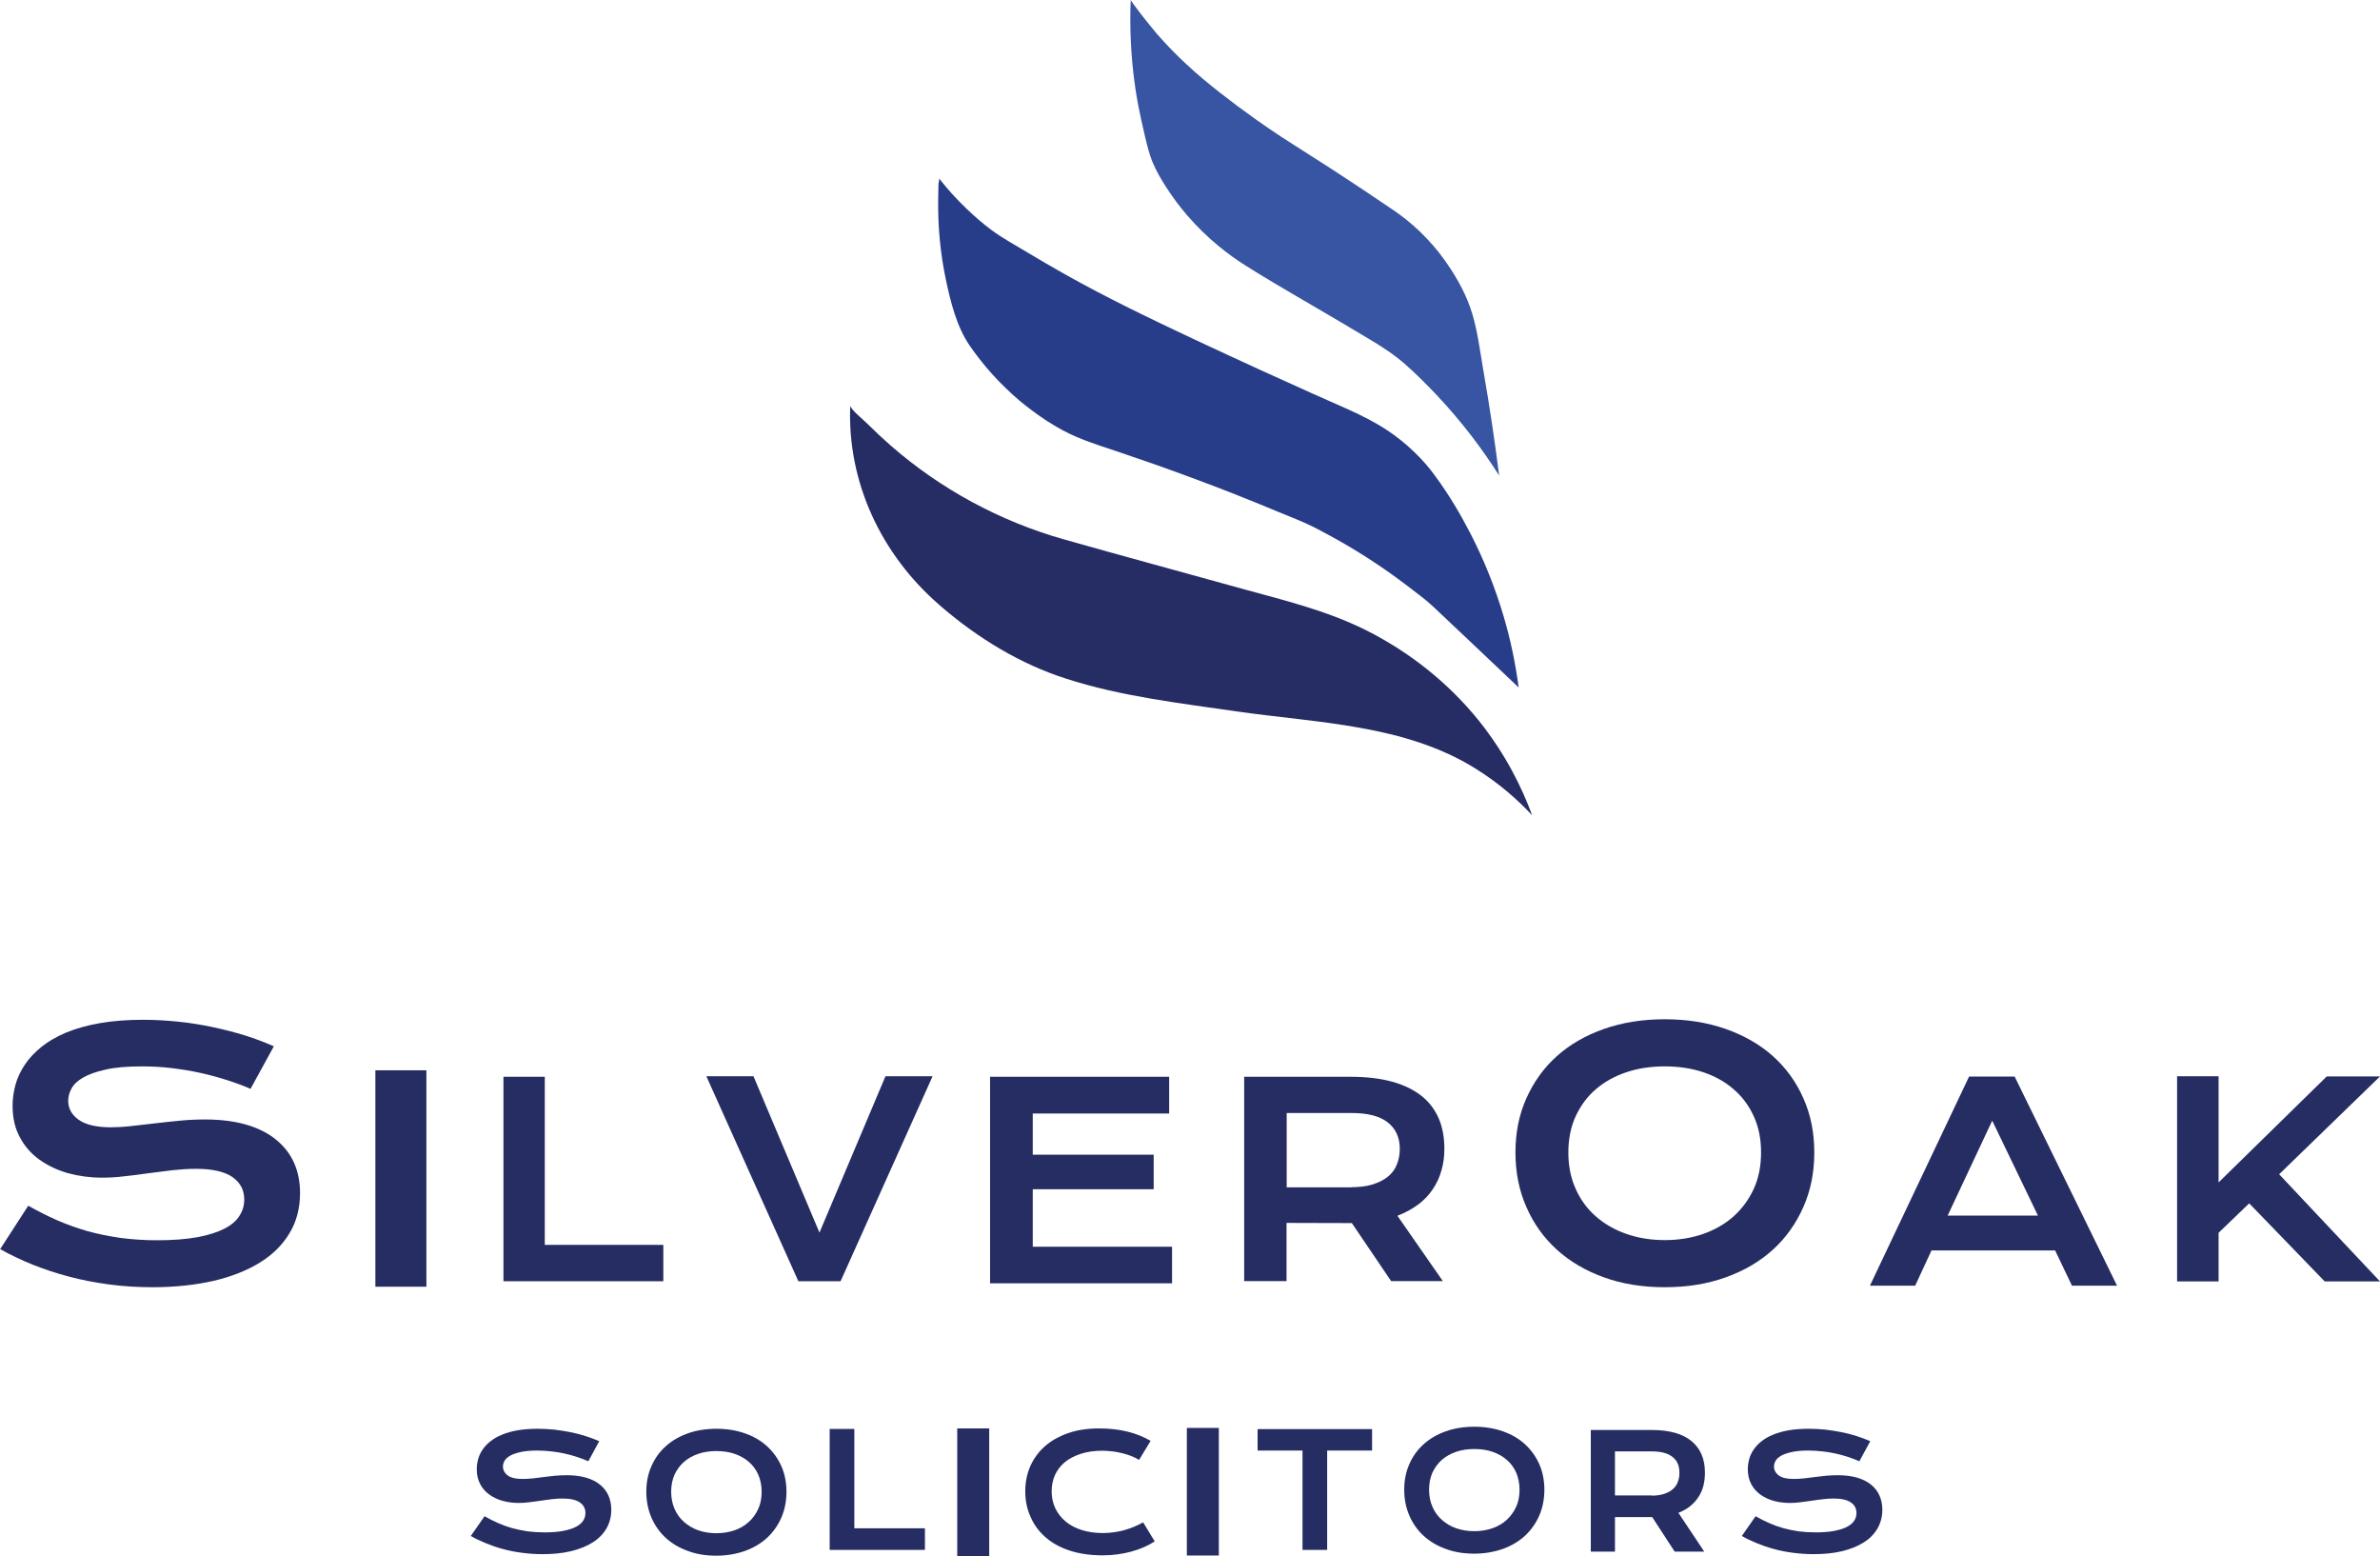<?xml version="1.0" encoding="utf-8"?>
<!-- Generator: Adobe Illustrator 27.0.0, SVG Export Plug-In . SVG Version: 6.00 Build 0)  -->
<svg version="1.1" id="Layer_1" xmlns="http://www.w3.org/2000/svg" xmlns:xlink="http://www.w3.org/1999/xlink" x="0px" y="0px"
	 viewBox="0 0 1399.3 914.6" style="enable-background:new 0 0 1399.3 914.6;" xml:space="preserve">
<style type="text/css">
	.st0{fill:#252D63;}
	.st1{fill:#3755A2;}
	.st2{fill:#273D89;}
	.st3{fill:#262C64;}
</style>
<path class="st0" d="M16.6,708.7c5.6,3.1,11.2,6,16.9,8.5c5.7,2.5,11.7,4.6,17.8,6.4c6.2,1.7,12.6,3,19.4,4c6.8,0.9,14,1.4,21.7,1.4
	c9.2,0,17.1-0.6,23.6-1.8c6.5-1.2,11.8-2.9,15.9-5c4.1-2.1,7.1-4.6,8.9-7.6c1.9-2.9,2.8-6.1,2.8-9.6c0-5.5-2.3-9.9-7-13.2
	c-4.7-3.2-11.8-4.8-21.5-4.8c-4.3,0-8.7,0.3-13.5,0.8c-4.7,0.6-9.5,1.2-14.3,1.8c-4.8,0.7-9.6,1.3-14.2,1.8
	c-4.7,0.6-9.1,0.8-13.2,0.8c-6.9,0-13.5-0.9-19.8-2.6c-6.3-1.8-11.9-4.4-16.8-7.9c-4.9-3.5-8.8-7.9-11.6-13.2
	c-2.9-5.3-4.3-11.5-4.3-18.5c0-4.2,0.6-8.3,1.7-12.4c1.1-4.1,3-8,5.5-11.8c2.5-3.8,5.8-7.2,9.8-10.5c4-3.2,8.8-6,14.5-8.4
	c5.7-2.3,12.2-4.2,19.7-5.5c7.4-1.3,15.9-2,25.4-2c6.9,0,13.8,0.4,20.7,1.1c6.9,0.7,13.7,1.8,20.3,3.2c6.6,1.4,12.9,3,19,4.9
	c6.1,1.9,11.8,4.1,17,6.4L147.3,640c-4.3-1.9-9-3.6-14-5.2c-5-1.6-10.2-3-15.6-4.2c-5.4-1.2-11.1-2.1-16.8-2.8
	c-5.8-0.7-11.7-1-17.7-1c-8.6,0-15.6,0.6-21.2,1.9c-5.5,1.2-9.9,2.8-13.2,4.7c-3.3,1.9-5.6,4.1-6.8,6.5c-1.3,2.4-1.9,4.7-1.9,7.1
	c0,4.6,2.1,8.3,6.2,11.2c4.1,2.9,10.4,4.4,18.9,4.4c3.4,0,7.3-0.2,11.7-0.7c4.4-0.5,9.1-1,14-1.6c4.9-0.6,9.9-1.1,14.9-1.6
	c5.1-0.5,10-0.7,14.8-0.7c9,0,17,1,24,3c7,2,12.8,4.9,17.5,8.7c4.7,3.8,8.3,8.3,10.7,13.6c2.4,5.3,3.6,11.3,3.6,17.9
	c0,8.8-2,16.7-6.1,23.5c-4.1,6.9-9.9,12.7-17.5,17.4c-7.6,4.7-16.7,8.3-27.4,10.8c-10.7,2.4-22.6,3.7-35.7,3.7
	c-8.6,0-17.1-0.5-25.3-1.6c-8.3-1.1-16.2-2.6-23.7-4.6c-7.6-2-14.8-4.4-21.6-7.1c-6.8-2.8-13.2-5.8-19-9.1L16.6,708.7z"/>
<path class="st0" d="M220.7,629.1h30v127.2h-30V629.1z"/>
<path class="st0" d="M296,632.9h24.3v98.8H390v21.4h-94V632.9z"/>
<path class="st0" d="M415.3,632.6H443l38.8,91.9l38.8-91.9h27.7l-54.1,120.5h-24.8L415.3,632.6z"/>
<path class="st0" d="M582.1,632.9h105.3v21.6h-80.2v24.2h71.1V699h-71.1v33.8h81.9v21.5h-107V632.9z"/>
<path class="st0" d="M731.6,632.9H794c9.4,0,17.6,1,24.5,2.9c6.9,1.9,12.6,4.7,17.2,8.3c4.6,3.6,7.9,8.1,10.2,13.3
	c2.2,5.2,3.3,11.1,3.3,17.8c0,4.5-0.5,8.7-1.7,12.7c-1.1,4-2.8,7.7-5.1,11.1c-2.3,3.4-5.1,6.4-8.6,9c-3.5,2.6-7.5,4.8-12.2,6.6
	l26.7,38.4h-30.4l-23.1-34.1h-0.7l-37.7-0.1v34.2h-24.9V632.9z M794.6,697.8c4.7,0,8.8-0.5,12.4-1.6c3.5-1.1,6.5-2.6,8.9-4.5
	c2.4-1.9,4.2-4.3,5.3-7.1c1.2-2.8,1.8-5.9,1.8-9.3c0-6.7-2.4-11.9-7.1-15.6c-4.7-3.7-11.8-5.5-21.3-5.5h-38.1v43.7H794.6z"/>
<path class="st0" d="M891,677.4c0-11.6,2.1-22.2,6.4-31.8c4.3-9.6,10.2-17.9,17.9-24.8c7.7-6.9,16.9-12.2,27.7-16
	c10.8-3.8,22.7-5.7,35.8-5.7c13,0,25,1.9,35.8,5.7c10.8,3.8,20.1,9.1,27.8,16c7.7,6.9,13.7,15.2,17.9,24.8
	c4.3,9.6,6.4,20.2,6.4,31.8c0,11.6-2.1,22.3-6.4,32c-4.3,9.7-10.2,18.1-17.9,25.1c-7.7,7-16.9,12.4-27.8,16.3
	c-10.8,3.9-22.7,5.8-35.8,5.8c-13.1,0-25-1.9-35.8-5.8c-10.8-3.9-20-9.3-27.7-16.3c-7.7-7-13.7-15.4-17.9-25.1
	C893.1,699.7,891,689,891,677.4z M922.1,677.4c0,7.9,1.4,15,4.3,21.4c2.8,6.3,6.8,11.8,11.9,16.2c5.1,4.5,11.1,7.9,18,10.3
	c6.9,2.4,14.4,3.6,22.5,3.6c8.1,0,15.6-1.2,22.5-3.6c6.9-2.4,12.9-5.9,17.9-10.3c5-4.5,9-9.9,11.9-16.2c2.9-6.3,4.3-13.5,4.3-21.4
	c0-7.9-1.4-15-4.3-21.3c-2.9-6.3-6.8-11.6-11.9-15.9c-5-4.4-11-7.7-17.9-10c-6.9-2.3-14.4-3.4-22.5-3.4c-8.1,0-15.6,1.1-22.5,3.4
	c-6.9,2.3-12.9,5.6-18,10c-5.1,4.3-9,9.7-11.9,15.9C923.5,662.4,922.1,669.5,922.1,677.4z"/>
<path class="st0" d="M1157.7,632.8h26.8l60.2,122.9h-26.5l-9.9-20.7h-72.7l-9.6,20.7h-26.6L1157.7,632.8z M1198.2,714.5l-26.9-55.8
	l-26.2,55.8H1198.2z"/>
<path class="st0" d="M1280,632.6h24.4V695l63.6-62.3h31.3l-59.3,57.5l59.3,63h-32.5l-44.4-45.9l-18,17.3v28.6H1280V632.6z"/>
<path class="st0" d="M284.9,891.2c2.6,1.5,5.2,2.8,7.9,4c2.7,1.2,5.5,2.2,8.3,3c2.9,0.8,5.9,1.4,9.1,1.9c3.2,0.4,6.5,0.6,10.1,0.6
	c4.3,0,8-0.3,11-0.9c3-0.6,5.5-1.4,7.4-2.4c1.9-1,3.3-2.2,4.2-3.6c0.9-1.4,1.3-2.9,1.3-4.5c0-2.6-1.1-4.7-3.3-6.2
	c-2.2-1.5-5.5-2.3-10.1-2.3c-2,0-4.1,0.1-6.3,0.4c-2.2,0.3-4.4,0.5-6.7,0.9c-2.3,0.3-4.5,0.6-6.7,0.9c-2.2,0.3-4.3,0.4-6.2,0.4
	c-3.2,0-6.3-0.4-9.3-1.2c-3-0.8-5.6-2.1-7.9-3.7c-2.3-1.7-4.1-3.7-5.4-6.2c-1.3-2.5-2-5.4-2-8.7c0-2,0.3-3.9,0.8-5.9
	c0.5-1.9,1.4-3.8,2.6-5.6c1.2-1.8,2.7-3.4,4.6-4.9c1.9-1.5,4.1-2.8,6.8-3.9c2.7-1.1,5.7-2,9.2-2.6c3.5-0.6,7.4-0.9,11.9-0.9
	c3.2,0,6.5,0.2,9.7,0.5c3.2,0.4,6.4,0.9,9.5,1.5c3.1,0.6,6,1.4,8.9,2.3c2.9,0.9,5.5,1.9,8,3l-6.4,11.8c-2-0.9-4.2-1.7-6.5-2.5
	c-2.3-0.8-4.8-1.4-7.3-2c-2.5-0.6-5.2-1-7.9-1.3c-2.7-0.3-5.5-0.5-8.3-0.5c-4,0-7.3,0.3-9.9,0.9c-2.6,0.6-4.7,1.3-6.2,2.2
	c-1.5,0.9-2.6,1.9-3.2,3c-0.6,1.1-0.9,2.2-0.9,3.3c0,2.1,1,3.9,2.9,5.3c1.9,1.4,4.9,2,8.8,2c1.6,0,3.4-0.1,5.5-0.3
	c2.1-0.2,4.2-0.5,6.5-0.8c2.3-0.3,4.6-0.5,7-0.8c2.4-0.2,4.7-0.3,6.9-0.3c4.2,0,8,0.5,11.2,1.4c3.3,1,6,2.3,8.2,4.1
	c2.2,1.8,3.9,3.9,5,6.4c1.1,2.5,1.7,5.3,1.7,8.4c0,4.1-1,7.8-2.9,11.1c-1.9,3.2-4.6,6-8.2,8.2c-3.5,2.2-7.8,3.9-12.8,5.1
	c-5,1.2-10.6,1.7-16.7,1.7c-4,0-8-0.3-11.9-0.8c-3.9-0.5-7.6-1.2-11.1-2.2c-3.5-0.9-6.9-2.1-10.1-3.4c-3.2-1.3-6.2-2.7-8.9-4.3
	L284.9,891.2z"/>
<path class="st0" d="M1032.2,891.2c2.6,1.5,5.2,2.8,7.9,4c2.7,1.2,5.5,2.2,8.3,3c2.9,0.8,5.9,1.4,9.1,1.9c3.2,0.4,6.5,0.6,10.1,0.6
	c4.3,0,8-0.3,11-0.9c3-0.6,5.5-1.4,7.4-2.4c1.9-1,3.3-2.2,4.2-3.6c0.9-1.4,1.3-2.9,1.3-4.5c0-2.6-1.1-4.7-3.3-6.2
	c-2.2-1.5-5.5-2.3-10.1-2.3c-2,0-4.1,0.1-6.3,0.4c-2.2,0.3-4.4,0.5-6.7,0.9c-2.3,0.3-4.5,0.6-6.7,0.9c-2.2,0.3-4.3,0.4-6.2,0.4
	c-3.2,0-6.3-0.4-9.3-1.2c-3-0.8-5.6-2.1-7.9-3.7c-2.3-1.7-4.1-3.7-5.4-6.2c-1.3-2.5-2-5.4-2-8.7c0-2,0.3-3.9,0.8-5.9
	c0.5-1.9,1.4-3.8,2.6-5.6c1.2-1.8,2.7-3.4,4.6-4.9c1.9-1.5,4.1-2.8,6.8-3.9c2.7-1.1,5.7-2,9.2-2.6c3.5-0.6,7.4-0.9,11.9-0.9
	c3.2,0,6.5,0.2,9.7,0.5c3.2,0.4,6.4,0.9,9.5,1.5c3.1,0.6,6,1.4,8.9,2.3c2.8,0.9,5.5,1.9,8,3l-6.4,11.8c-2-0.9-4.2-1.7-6.5-2.5
	c-2.3-0.8-4.8-1.4-7.3-2c-2.5-0.6-5.2-1-7.9-1.3c-2.7-0.3-5.5-0.5-8.3-0.5c-4,0-7.3,0.3-9.9,0.9c-2.6,0.6-4.7,1.3-6.2,2.2
	c-1.5,0.9-2.6,1.9-3.2,3c-0.6,1.1-0.9,2.2-0.9,3.3c0,2.1,1,3.9,2.9,5.3c1.9,1.4,4.9,2,8.8,2c1.6,0,3.4-0.1,5.5-0.3
	c2.1-0.2,4.2-0.5,6.5-0.8c2.3-0.3,4.6-0.5,7-0.8c2.4-0.2,4.7-0.3,6.9-0.3c4.2,0,8,0.5,11.2,1.4c3.3,1,6,2.3,8.2,4.1
	c2.2,1.8,3.9,3.9,5,6.4c1.1,2.5,1.7,5.3,1.7,8.4c0,4.1-1,7.8-2.9,11.1c-1.9,3.2-4.6,6-8.2,8.2c-3.5,2.2-7.8,3.9-12.8,5.1
	c-5,1.2-10.6,1.7-16.7,1.7c-4,0-8-0.3-11.9-0.8c-3.9-0.5-7.6-1.2-11.1-2.2c-3.5-0.9-6.9-2.1-10.1-3.4c-3.2-1.3-6.2-2.7-8.9-4.3
	L1032.2,891.2z"/>
<path class="st0" d="M380,876.8c0-5.5,1-10.5,3-15c2-4.6,4.8-8.5,8.4-11.7c3.6-3.3,8-5.8,13-7.6c5.1-1.8,10.7-2.7,16.8-2.7
	c6.1,0,11.7,0.9,16.8,2.7c5.1,1.8,9.4,4.3,13,7.6c3.6,3.3,6.4,7.2,8.4,11.7c2,4.5,3,9.6,3,15c0,5.5-1,10.6-3,15.2
	c-2,4.6-4.8,8.5-8.4,11.9c-3.6,3.3-8,5.9-13,7.7c-5.1,1.8-10.7,2.8-16.8,2.8c-6.2,0-11.8-0.9-16.8-2.8c-5.1-1.8-9.4-4.4-13-7.7
	c-3.6-3.3-6.4-7.3-8.4-11.9C381,887.3,380,882.3,380,876.8z M394.6,876.8c0,3.7,0.7,7.1,2,10.1c1.3,3,3.2,5.6,5.6,7.7
	s5.2,3.8,8.4,4.9c3.2,1.1,6.8,1.7,10.6,1.7s7.3-0.6,10.6-1.7c3.2-1.1,6.1-2.8,8.4-4.9c2.4-2.1,4.2-4.7,5.6-7.7c1.4-3,2-6.4,2-10.1
	s-0.7-7.1-2-10.1c-1.4-3-3.2-5.5-5.6-7.5c-2.4-2.1-5.2-3.6-8.4-4.7c-3.2-1.1-6.8-1.6-10.6-1.6s-7.3,0.5-10.6,1.6
	c-3.2,1.1-6.1,2.7-8.4,4.7c-2.4,2.1-4.2,4.6-5.6,7.5C395.3,869.7,394.6,873,394.6,876.8z"/>
<path class="st0" d="M825.6,875.6c0-5.5,1-10.5,3-15c2-4.6,4.8-8.5,8.4-11.7c3.6-3.3,8-5.8,13-7.6c5.1-1.8,10.7-2.7,16.8-2.7
	c6.1,0,11.7,0.9,16.8,2.7c5.1,1.8,9.4,4.3,13,7.6c3.6,3.3,6.4,7.2,8.4,11.7c2,4.5,3,9.6,3,15c0,5.5-1,10.6-3,15.2
	c-2,4.6-4.8,8.5-8.4,11.9c-3.6,3.3-8,5.9-13,7.7c-5.1,1.8-10.7,2.8-16.8,2.8c-6.2,0-11.8-0.9-16.8-2.8c-5.1-1.8-9.4-4.4-13-7.7
	c-3.6-3.3-6.4-7.3-8.4-11.9C826.6,886.1,825.6,881.1,825.6,875.6z M840.2,875.6c0,3.7,0.7,7.1,2,10.1c1.3,3,3.2,5.6,5.6,7.7
	s5.2,3.8,8.4,4.9c3.2,1.1,6.8,1.7,10.6,1.7s7.3-0.6,10.6-1.7c3.2-1.1,6.1-2.8,8.4-4.9s4.2-4.7,5.6-7.7c1.4-3,2-6.4,2-10.1
	s-0.7-7.1-2-10.1c-1.4-3-3.2-5.5-5.6-7.5c-2.4-2.1-5.2-3.6-8.4-4.7c-3.2-1.1-6.8-1.6-10.6-1.6s-7.3,0.5-10.6,1.6
	c-3.2,1.1-6.1,2.7-8.4,4.7c-2.4,2.1-4.2,4.6-5.6,7.5C840.9,868.5,840.2,871.8,840.2,875.6z"/>
<path class="st0" d="M487.8,839.9h14.5v58.4h41.5V911h-56V839.9z"/>
<path class="st0" d="M562.8,839.6h18.8v75h-18.8V839.6z"/>
<path class="st0" d="M697.8,839.3h18.8v75h-18.8V839.3z"/>
<path class="st0" d="M602.8,876.4c0-5.2,1-10,2.9-14.5c2-4.5,4.8-8.4,8.5-11.7c3.7-3.3,8.3-5.9,13.7-7.8c5.4-1.9,11.5-2.8,18.3-2.8
	c6,0,11.4,0.6,16.4,1.8c5,1.2,9.6,3,13.9,5.5l-6.8,11.2c-1.3-0.8-2.8-1.6-4.4-2.2c-1.7-0.7-3.4-1.2-5.3-1.7
	c-1.9-0.5-3.8-0.8-5.8-1.1c-2-0.2-4-0.4-6-0.4c-4.7,0-9,0.6-12.7,1.8c-3.7,1.2-6.8,2.8-9.4,4.9c-2.5,2.1-4.5,4.6-5.8,7.5
	c-1.3,2.9-2,6.1-2,9.6c0,3.6,0.7,6.9,2.1,9.9c1.4,3,3.4,5.6,6,7.8c2.6,2.2,5.8,3.9,9.5,5.1c3.8,1.2,8,1.8,12.8,1.8
	c2.1,0,4.3-0.2,6.4-0.5c2.1-0.3,4.2-0.7,6.2-1.3s3.9-1.2,5.7-2c1.8-0.8,3.6-1.6,5.1-2.5l6.8,11.2c-4,2.6-8.6,4.6-13.8,6
	c-5.2,1.4-10.8,2.2-16.7,2.2c-7.5,0-14.1-1-19.8-2.9c-5.7-1.9-10.4-4.6-14.2-8c-3.8-3.4-6.7-7.4-8.6-12
	C603.7,886.7,602.8,881.7,602.8,876.4z"/>
<path class="st0" d="M765.8,852.6h-26.4v-12.6h67.3v12.6h-26.4V911h-14.5V852.6z"/>
<path class="st0" d="M935.3,840.5h35.6c5.4,0,10,0.6,14,1.7c3.9,1.1,7.2,2.8,9.8,5c2.6,2.2,4.5,4.8,5.8,7.9
	c1.3,3.1,1.9,6.6,1.9,10.6c0,2.6-0.3,5.2-0.9,7.6c-0.6,2.4-1.6,4.6-2.9,6.6c-1.3,2-2.9,3.8-4.9,5.4c-2,1.6-4.3,2.9-6.9,3.9
	l15.2,22.8h-17.4l-13.2-20.3H971l-21.5,0v20.3h-14.2V840.5z M971.2,879.1c2.7,0,5-0.3,7.1-1c2-0.6,3.7-1.5,5.1-2.7
	c1.4-1.2,2.4-2.6,3-4.2c0.7-1.7,1-3.5,1-5.6c0-4-1.3-7.1-4-9.2c-2.7-2.2-6.7-3.3-12.1-3.3h-21.8v25.9H971.2z"/>
<path class="st1" d="M664.8,0c0,0.2,0.6,0.9,0.7,1.1c0.3,0.4,0.6,0.8,0.9,1.3c0.6,0.8,1.2,1.6,1.8,2.4c1.2,1.7,2.5,3.3,3.8,5
	c2.7,3.4,5.4,6.8,8.2,10.1c5.5,6.3,11.3,12.3,17.5,18c6.1,5.7,12.5,11,19.1,16.2c7,5.5,14.1,10.8,21.3,15.9
	c5.1,3.6,10.3,7.2,15.5,10.6c8,5.2,13.7,8.7,28.3,18.1c16.5,10.7,29.8,19.7,38.5,25.6c8.3,5.8,20.4,15.8,30.9,31.4
	c6,8.8,11.2,18.4,14.3,28.7c3.2,10.7,4.6,22.2,6.5,33.2c3.7,21.2,6.8,41.9,9.3,61.9c-9.2-14.5-21.3-31-37.1-47.7
	c-5.9-6.2-12-12.3-18.5-18c-6.7-5.8-13.7-10.3-21.3-14.8c-5.3-3.1-10.5-6.3-15.8-9.4c-18.7-11.1-37.8-21.8-56.2-33.4
	c-9.6-6-22.3-15.5-34.5-29.6c-4.6-5.3-8.7-10.9-12.5-16.8c-2.9-4.5-5.6-9.1-7.7-14.1c-2.2-5.2-3.5-10.8-4.8-16.3
	c-0.1-0.3-0.1-0.6-0.2-0.9c-1.3-5.7-2.6-11.3-3.7-17.1c-0.6-3.2-1.1-6.4-1.6-9.6C664.6,32,664.2,14.4,664.8,0z"/>
<path class="st2" d="M552.1,104.8c4.4,5.7,9.8,11.8,16.4,18.1c4.5,4.3,9.3,8.5,14.3,12.2c6.7,5,14.2,9,21.3,13.3
	c7.3,4.4,14.6,8.6,22,12.8c24.7,13.9,50.2,26.1,75.9,38.2c28.6,13.4,52.2,24.1,68.5,31.4c15,6.9,30.9,12.8,44.8,21.9
	c5.6,3.7,10.9,7.9,15.8,12.6c5.3,5,9.5,10,12.8,14.6c7.9,10.7,14.7,22.2,20.8,34c7.9,15.4,14.4,31.6,19.3,48.2
	c4.1,13.7,7,27.8,8.9,42c-16.6-15.8-33.3-31.5-50-47.3c-4.5-4.3-9.7-8-14.6-11.8c-13.7-10.5-28.1-20-43.2-28.4
	c-4.1-2.3-8.3-4.5-12.5-6.7c-7-3.5-14.5-6.3-21.7-9.3c-16.5-6.9-33.2-13.5-50-19.7c-7.3-2.7-14.7-5.4-22.1-8
	c-7.7-2.7-15.3-5.3-23-7.9c-10.6-3.5-21.1-6.8-31-12.1c-6.1-3.3-12-7.1-17.6-11.3c-5.6-4.1-10.9-8.6-15.9-13.5
	c-5.5-5.3-10.7-11-15.4-17.1c-2-2.6-4-5.2-5.8-7.9c-7.7-11.2-11.2-25.7-14-38.8c-3.2-15.3-4.7-30.9-4.5-46.5c0-2.2,0.1-4.3,0.1-6.5
	c0-1.1,0.1-2.3,0.1-3.4C551.9,107.4,552.4,105.2,552.1,104.8z"/>
<path class="st3" d="M499.9,238.3c-0.1,2.2,8.5,9.1,10.1,10.8c4.4,4.4,9,8.7,13.7,12.8c29.3,25.6,64.3,44.5,101.7,55.1
	c34.9,9.9,69.8,19.3,104.7,29c24.7,6.8,49.7,12.8,72.8,24.3c25.6,12.8,48.5,30.9,66.5,53.2c16.2,20.2,25.7,40.2,31.4,55.7
	c-7.7-8.3-18.6-18.3-33.2-27.4c-41.6-26-92.9-26.8-140.1-33.6c-33.8-4.9-68.1-8.8-100.7-19.3c-26.9-8.6-51.6-23.7-73-42
	c-0.6-0.5-1.1-1-1.7-1.5C518.2,326,498,283.4,499.9,238.3z"/>
</svg>
